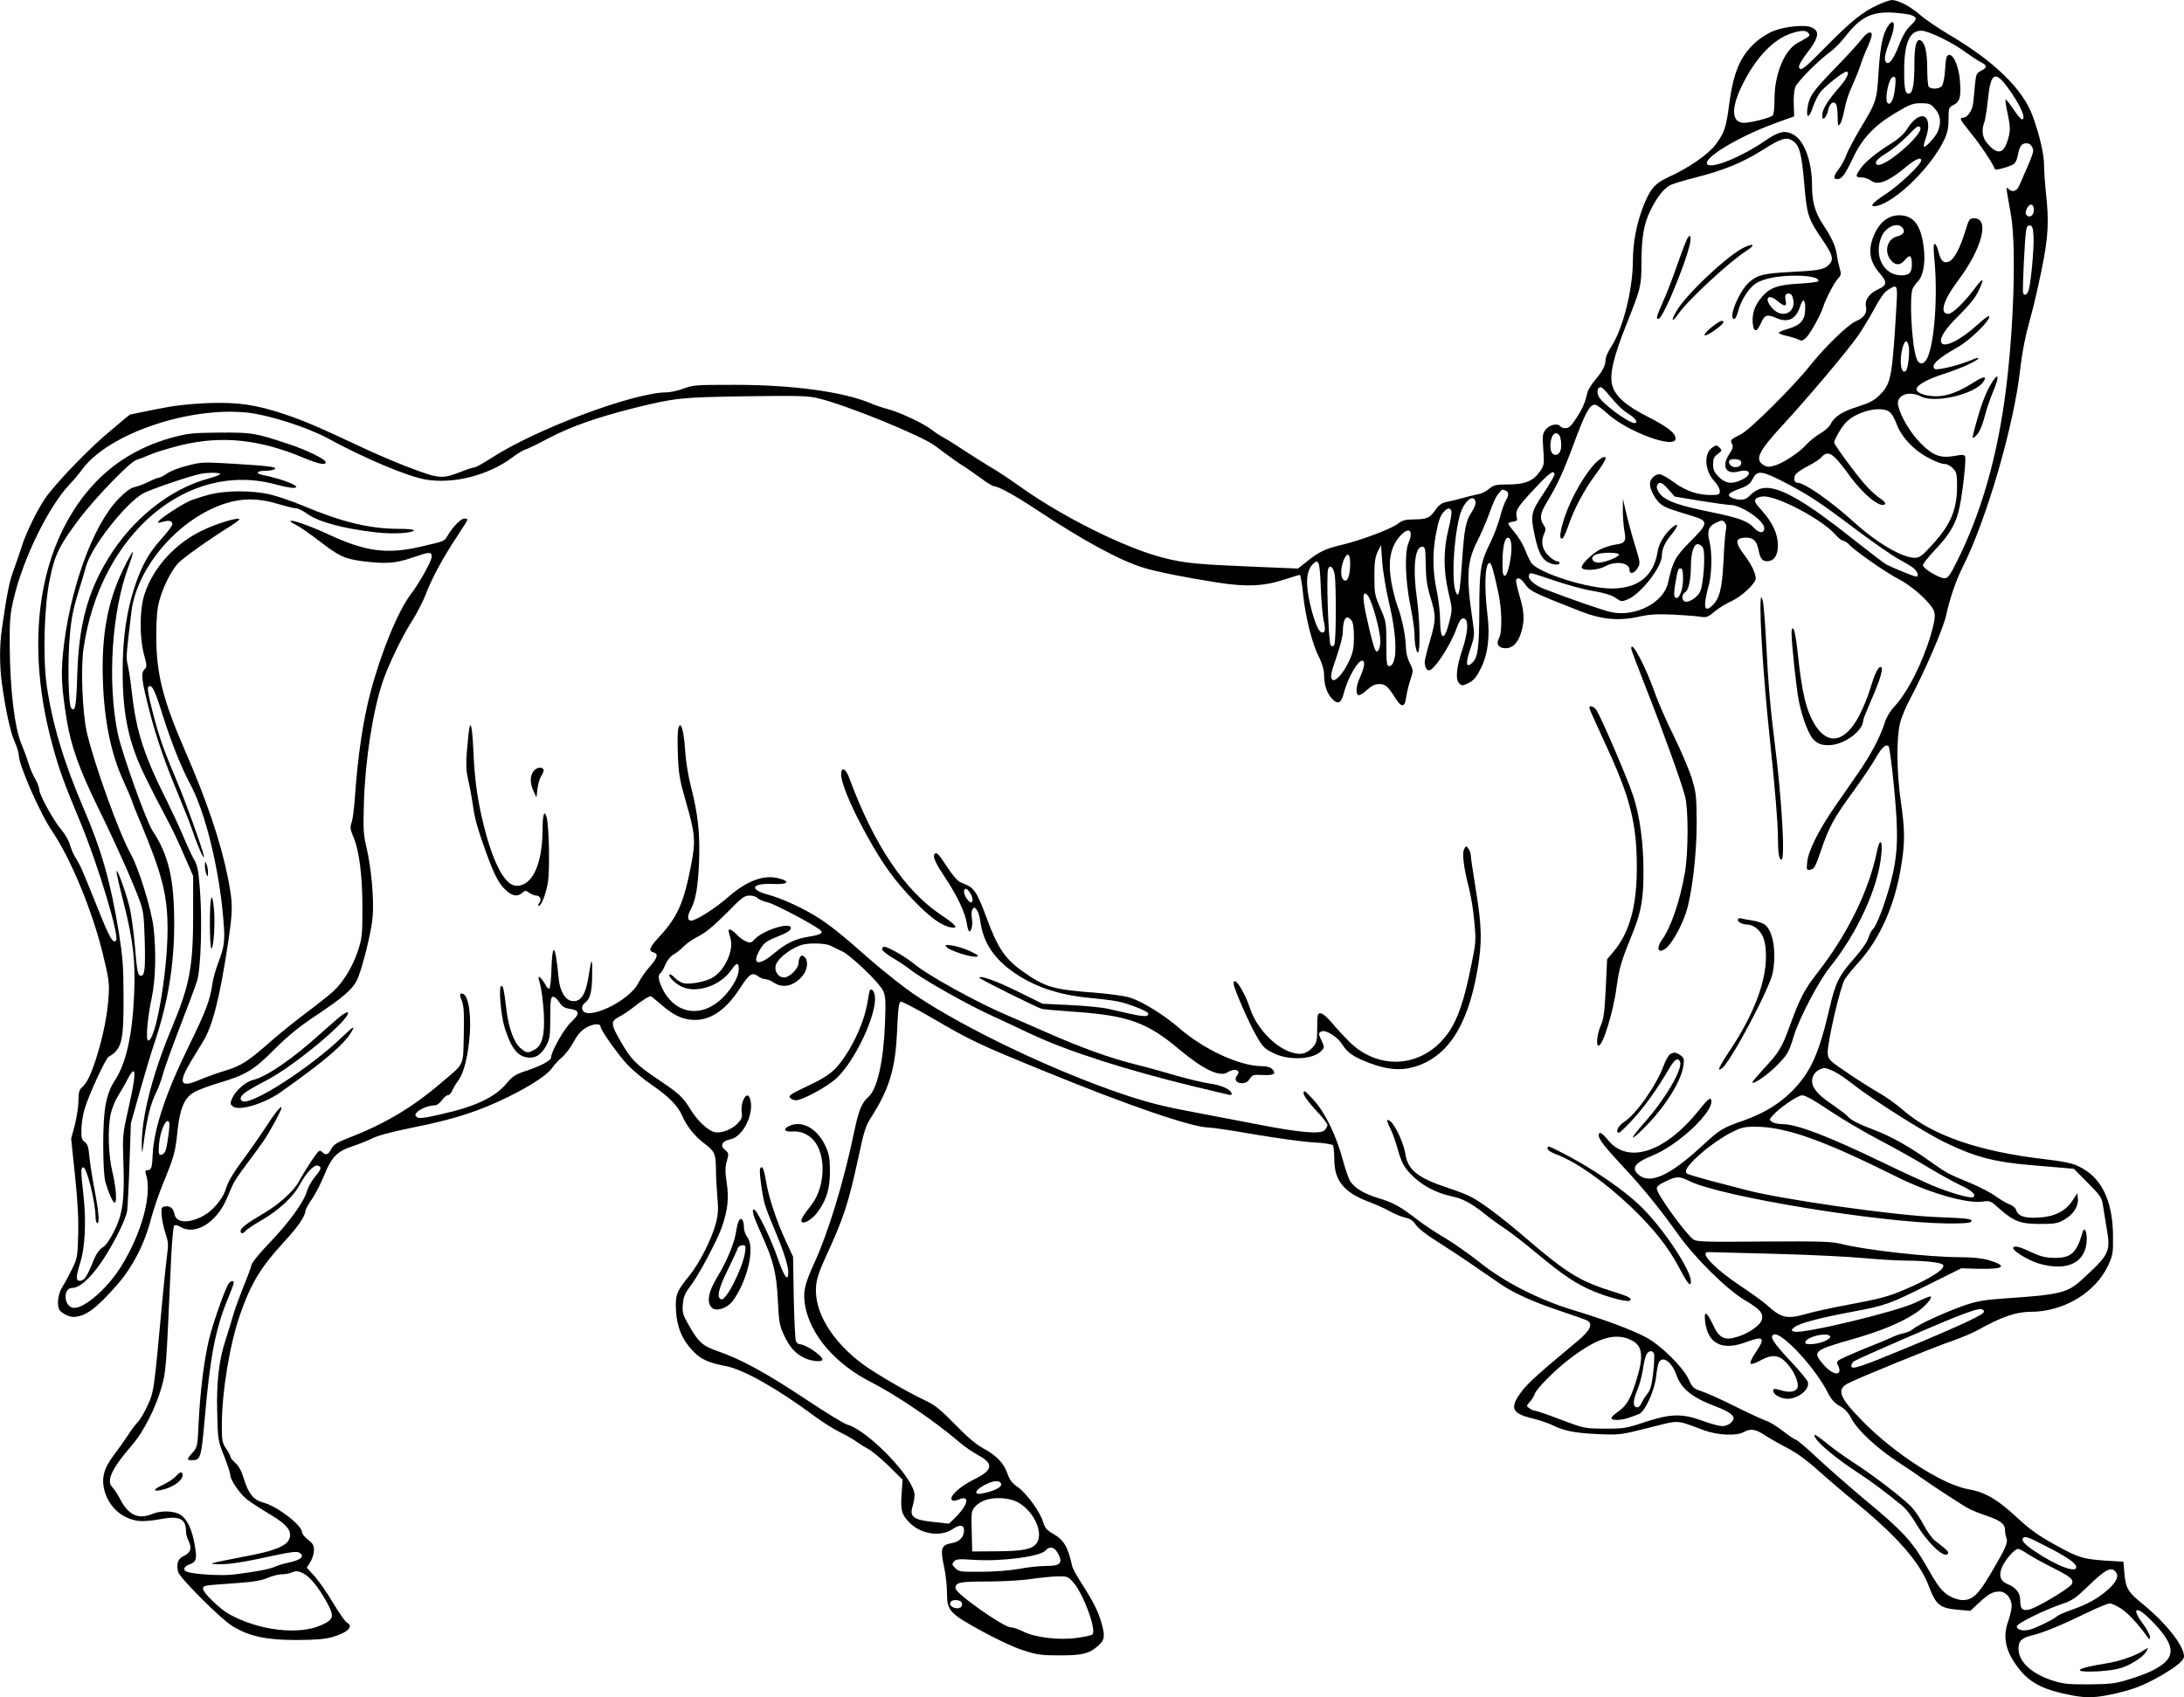 <?xml version="1.0" standalone="no"?>
<!DOCTYPE svg PUBLIC "-//W3C//DTD SVG 20010904//EN"
 "http://www.w3.org/TR/2001/REC-SVG-20010904/DTD/svg10.dtd">
<svg version="1.0" xmlns="http://www.w3.org/2000/svg"
 width="1280pt" height="995pt" viewBox="0 0 1280 995"
 preserveAspectRatio="xMidYMid meet">
<g transform="translate(0,995) scale(0.1,-0.1)"
fill="#000000" stroke="none">
<path d="M11003 9920 c-86 -39 -157 -97 -298 -240 -132 -134 -152 -150 -161
-125 -4 9 13 40 45 82 73 94 79 133 24 154 -38 15 -150 4 -217 -22 -30 -11
-78 -41 -106 -66 -91 -82 -131 -176 -156 -367 -18 -137 -27 -163 -81 -236 -41
-55 -161 -138 -280 -191 -74 -34 -104 -70 -143 -171 -39 -102 -60 -211 -60
-320 -1 -167 -58 -394 -126 -499 -19 -29 -34 -63 -34 -76 0 -35 -15 -65 -59
-118 -23 -27 -44 -61 -47 -75 -14 -60 -27 -92 -64 -149 -31 -48 -45 -61 -64
-61 -14 0 -28 5 -31 10 -13 21 -63 11 -85 -17 -20 -26 -21 -35 -15 -118 6 -84
5 -92 -17 -125 -39 -58 -89 -80 -187 -80 -74 0 -86 -3 -113 -25 -16 -14 -42
-27 -56 -30 -15 -3 -44 -10 -64 -15 -21 -6 -55 -14 -75 -20 -21 -5 -51 -12
-66 -15 -17 -4 -38 -20 -55 -45 -32 -47 -49 -54 -127 -55 -49 0 -66 -5 -95
-27 -40 -30 -215 -96 -330 -123 -90 -21 -130 -40 -200 -96 l-53 -42 -286 12
c-309 13 -383 20 -506 52 -225 58 -592 241 -840 419 -55 39 -131 90 -170 112
-38 23 -108 67 -155 98 -47 31 -101 65 -120 75 -19 10 -51 31 -70 46 -45 36
-190 104 -261 122 -30 8 -72 22 -94 32 -160 68 -457 109 -800 109 -224 0 -244
-1 -299 -22 -33 -12 -77 -22 -98 -22 -192 0 -767 -215 -1028 -385 -47 -30 -91
-55 -99 -55 -8 0 -42 -11 -75 -24 -110 -43 -128 -43 -272 10 -71 25 -196 78
-279 116 -301 141 -372 171 -485 209 -173 58 -275 72 -455 66 -109 -5 -191
-14 -300 -36 -82 -17 -151 -31 -152 -31 -2 0 -56 -44 -120 -99 -115 -96 -275
-260 -363 -371 -46 -58 -128 -221 -153 -305 -8 -27 -29 -86 -45 -131 -27 -73
-39 -128 -71 -351 -14 -93 -14 -217 0 -318 21 -153 49 -285 74 -341 14 -31 25
-67 25 -80 0 -58 124 -342 197 -449 107 -157 234 -465 294 -710 38 -156 41
-178 35 -260 -6 -102 -32 -231 -71 -355 -32 -100 -55 -148 -84 -174 -17 -15
-21 -31 -21 -78 0 -32 -10 -96 -21 -141 l-22 -82 23 -220 c16 -153 21 -259 18
-350 -3 -122 -6 -134 -36 -195 -18 -36 -43 -83 -57 -105 -24 -39 -32 -95 -19
-130 7 -18 55 -45 81 -45 72 0 136 47 261 190 89 102 159 237 197 385 15 55
47 150 72 210 64 156 71 183 83 303 14 134 41 198 99 230 21 12 85 36 141 53
160 47 208 76 328 197 80 80 143 132 247 201 157 105 208 149 236 203 29 58
86 283 93 373 9 101 -8 287 -35 402 -19 79 -21 107 -16 273 8 249 53 537 111
707 34 99 115 267 174 358 28 44 62 112 77 150 34 92 102 217 181 336 35 53
64 99 64 102 0 4 -9 7 -19 7 -20 0 -67 -48 -97 -99 -21 -35 -12 -32 -164 -67
-192 -44 -319 -27 -530 71 -110 51 -219 90 -228 81 -2 -3 13 -14 35 -24 21
-11 80 -52 131 -91 121 -93 150 -106 251 -120 138 -18 198 -14 294 19 105 36
117 37 117 7 0 -26 -69 -150 -122 -220 -75 -99 -175 -341 -238 -581 -43 -165
-73 -367 -90 -611 -5 -66 -13 -133 -20 -149 -9 -25 -7 -38 9 -77 36 -81 55
-228 55 -419 0 -164 -2 -180 -27 -256 -30 -91 -85 -181 -143 -235 -22 -20 -93
-77 -159 -126 -66 -50 -155 -121 -198 -159 -144 -127 -183 -152 -276 -180 -47
-14 -116 -39 -153 -55 -113 -49 -126 -19 -47 112 28 46 60 98 70 115 55 90 97
256 144 566 31 207 31 238 0 396 -43 212 -123 449 -253 747 -128 295 -167 449
-166 670 0 102 5 158 18 204 22 80 66 169 107 216 29 33 180 140 316 225 30
19 51 36 45 38 -21 7 -139 -30 -217 -68 -158 -76 -284 -214 -336 -367 -31 -90
-33 -253 -5 -360 18 -67 18 -72 2 -88 -21 -22 -16 -63 29 -240 42 -163 97
-320 173 -500 32 -77 69 -171 82 -210 29 -87 72 -183 64 -140 -10 48 -108 320
-159 440 -76 179 -105 262 -141 404 -25 98 -32 137 -24 145 19 18 38 -19 81
-159 53 -168 110 -310 163 -410 89 -164 171 -498 195 -795 11 -125 7 -158 -32
-260 -14 -36 -28 -88 -32 -115 -13 -95 -37 -160 -135 -360 -138 -281 -208
-491 -215 -641 -3 -79 -8 -94 -32 -94 -11 0 -13 -6 -8 -22 39 -116 -24 -349
-147 -545 -84 -134 -225 -253 -283 -239 -53 14 -55 116 -2 116 38 0 88 40 149
120 70 92 164 272 173 331 3 24 10 150 14 279 l8 235 52 185 c29 102 69 237
91 301 75 226 111 445 111 686 0 260 -33 401 -127 543 -37 56 -181 459 -204
571 -62 303 -35 717 64 980 18 49 29 86 23 82 -5 -3 -32 -52 -59 -109 -89
-186 -124 -385 -115 -643 8 -240 48 -431 121 -590 24 -53 47 -107 51 -121 4
-14 25 -65 46 -115 132 -316 162 -435 161 -642 -2 -255 -70 -643 -113 -643
-16 0 -6 125 20 250 23 106 27 269 11 412 -13 109 -86 347 -134 432 -68 122
-214 527 -257 712 -26 116 -37 377 -19 495 97 668 610 1103 1130 958 38 -10
82 -19 96 -19 68 0 -48 50 -174 75 -46 9 -40 25 11 25 23 0 48 4 55 9 21 13
-22 19 -233 32 -182 11 -193 11 -274 -10 -47 -11 -101 -32 -121 -46 -20 -14
-42 -25 -48 -25 -7 0 -34 -11 -60 -24 -26 -13 -63 -27 -82 -31 -24 -5 -54 -27
-95 -69 -152 -155 -289 -537 -326 -906 -12 -127 -8 -203 22 -389 25 -155 74
-291 184 -516 97 -197 195 -416 238 -530 28 -74 30 -92 35 -242 5 -172 0 -213
-22 -213 -18 0 -23 24 -36 180 -6 69 -18 159 -26 200 -14 75 -76 250 -81 233
-2 -6 17 -90 42 -187 55 -215 70 -342 61 -536 -10 -236 -46 -399 -110 -499
-55 -84 -71 -172 -71 -381 0 -110 5 -192 13 -220 18 -62 43 -120 54 -120 15 0
8 91 -13 179 -24 98 -29 252 -10 342 7 31 26 78 43 105 17 27 42 70 55 96 13
27 28 48 34 48 15 0 6 -69 -33 -240 -29 -128 -30 -143 -25 -290 8 -220 -3
-305 -53 -405 -26 -53 -50 -87 -69 -98 -18 -10 -36 -36 -50 -69 -39 -98 -55
-123 -78 -126 -30 -4 -30 20 -2 108 27 88 35 238 19 385 -17 155 -17 167 -3
172 20 7 73 -204 73 -293 0 -19 5 -34 11 -34 14 0 7 74 -21 217 -10 54 -22
131 -26 171 -5 57 -11 76 -27 87 -18 13 -21 24 -20 76 1 33 9 85 18 115 24 83
123 298 142 309 77 45 88 89 87 350 0 178 -5 236 -27 376 -48 296 -102 486
-207 730 -115 268 -183 494 -216 719 -24 168 -15 471 19 631 29 139 56 193
170 345 93 124 300 338 337 348 14 4 50 18 80 31 31 14 112 38 180 55 239 58
461 35 720 -74 88 -37 135 -46 128 -23 -6 18 -120 73 -223 106 -189 63 -208
66 -395 65 -154 -1 -186 -4 -270 -26 -226 -60 -403 -178 -538 -357 -269 -357
-331 -890 -170 -1466 37 -134 64 -206 163 -445 102 -248 227 -662 205 -684
-19 -19 -38 16 -113 204 -90 224 -96 236 -123 280 -13 19 -27 54 -34 77 -6 24
-28 62 -49 87 -46 53 -131 207 -131 238 0 11 -11 40 -24 62 -13 23 -31 64 -39
91 -8 28 -26 77 -40 110 -42 100 -68 318 -70 580 -1 144 2 185 22 270 54 236
204 544 331 678 22 23 55 62 73 87 153 207 624 368 969 331 126 -14 350 -86
468 -150 217 -118 465 -223 574 -242 162 -28 368 24 508 129 29 22 64 43 78
47 14 4 75 34 135 66 132 69 282 122 505 178 239 59 270 62 655 68 297 4 360
3 417 -11 163 -38 610 -220 689 -280 78 -59 144 -106 173 -123 15 -10 58 -39
93 -65 36 -27 71 -48 77 -48 26 0 127 -56 245 -134 282 -187 496 -303 636
-345 88 -26 236 -55 430 -86 174 -27 275 -22 403 21 40 13 76 24 80 24 4 0 13
-51 19 -112 14 -136 53 -292 94 -371 18 -37 29 -73 29 -100 0 -60 16 -110 45
-141 36 -39 55 -30 71 31 24 94 89 203 112 189 14 -8 7 -42 -19 -101 -21 -45
-24 -90 -9 -100 6 -4 29 9 50 29 30 27 49 36 74 36 36 0 50 -13 99 -90 32 -49
51 -45 58 10 3 25 14 71 24 102 19 58 19 58 -3 102 -13 25 -22 62 -22 89 0 60
-24 179 -50 245 -11 29 -27 93 -36 142 -19 114 -7 191 40 254 57 73 96 56 61
-27 -24 -57 -19 -215 10 -363 14 -69 25 -144 25 -167 0 -60 11 -117 21 -111
14 8 10 198 -6 309 -26 181 -14 310 30 310 18 0 19 -8 21 -105 1 -82 7 -124
28 -193 33 -110 33 -129 -4 -256 -17 -57 -30 -112 -30 -121 0 -29 11 -50 25
-50 30 0 125 145 161 245 16 44 27 60 40 60 33 0 30 -77 -6 -185 -35 -104 -41
-174 -17 -197 14 -14 19 -14 54 3 30 15 45 33 71 84 43 85 56 192 39 322 -19
158 -14 298 13 298 10 0 22 -38 50 -168 23 -102 25 -236 6 -272 -20 -35 -4
-60 38 -60 42 0 73 32 92 95 20 68 18 120 -11 214 -13 46 -22 87 -19 92 10 18
29 8 55 -29 27 -38 52 -50 334 -160 115 -44 217 -53 331 -27 63 14 104 16 204
12 69 -4 141 -9 160 -13 31 -5 42 -1 80 32 25 20 69 48 98 60 59 27 142 104
142 133 0 31 -26 84 -70 142 -51 68 -50 93 3 97 48 4 72 -16 82 -66 10 -54 23
-72 50 -72 42 0 65 33 65 93 0 67 -32 135 -95 205 -39 43 -45 55 -35 67 7 8
28 15 47 15 87 0 343 -136 420 -224 17 -20 38 -36 46 -36 7 0 22 -10 33 -21
33 -37 216 -165 292 -204 69 -36 154 -108 195 -165 23 -32 22 -62 -7 -162 -49
-166 -137 -339 -216 -423 -23 -24 -45 -62 -55 -95 -27 -84 -81 -185 -157 -295
-38 -55 -100 -145 -138 -199 -90 -131 -152 -254 -158 -318 -5 -48 -4 -50 19
-46 21 3 29 17 60 108 48 142 75 192 188 347 53 73 112 160 131 194 37 66 63
90 79 74 5 -6 19 -111 31 -235 28 -286 24 -399 -19 -563 -34 -128 -84 -259
-107 -277 -7 -7 -18 -29 -24 -49 -6 -21 -38 -68 -80 -116 -91 -102 -112 -144
-145 -285 -64 -278 -112 -384 -221 -495 -73 -75 -169 -133 -286 -174 -123 -43
-137 -51 -241 -147 -189 -175 -306 -229 -373 -171 -46 40 -23 71 83 114 143
58 343 242 343 315 0 31 -17 20 -70 -47 -198 -249 -418 -323 -535 -179 -38 46
-55 55 -55 27 0 -22 38 -70 148 -188 107 -114 215 -247 317 -391 99 -139 288
-326 393 -387 87 -52 107 -74 98 -113 -8 -32 -76 -80 -142 -100 -77 -25 -108
-10 -146 73 -37 78 -53 82 -44 11 17 -126 100 -167 236 -117 107 40 119 29 61
-57 -23 -33 -36 -63 -31 -68 5 -5 29 3 56 18 69 38 109 35 154 -13 46 -48 78
-125 63 -150 -13 -21 -48 -26 -96 -11 -43 13 -50 10 -42 -12 8 -19 48 -38 81
-38 65 0 133 57 119 100 -4 11 -51 68 -105 125 -98 105 -121 141 -94 152 46
17 245 -197 318 -344 19 -37 38 -58 68 -75 28 -15 50 -38 65 -68 41 -77 154
-182 297 -274 35 -23 81 -53 102 -69 76 -54 262 -176 295 -192 18 -10 64 -28
103 -41 81 -28 106 -47 107 -83 0 -14 4 -35 8 -46 11 -27 -3 -59 -89 -205 -77
-130 -108 -160 -169 -160 -19 0 -53 11 -76 24 -44 26 -67 56 -135 176 -84 146
-141 208 -376 402 -82 69 -201 173 -264 232 -62 58 -118 106 -124 106 -6 0
-40 22 -75 50 -35 27 -80 55 -100 61 -20 7 -101 44 -181 84 -80 40 -168 80
-197 89 -48 16 -54 22 -76 70 -34 73 -165 202 -253 248 -86 45 -248 105 -424
158 -201 61 -404 164 -548 280 -63 50 -156 115 -207 145 -51 30 -121 76 -155
103 -106 81 -142 101 -230 128 -88 27 -139 58 -167 100 -9 14 -29 72 -44 128
-39 144 -105 278 -173 351 -47 51 -55 57 -56 37 0 -14 25 -49 70 -98 39 -41
70 -81 70 -89 0 -7 -8 -21 -17 -31 -24 -24 -147 -13 -378 32 -99 19 -252 48
-340 65 -221 41 -303 61 -462 114 -401 135 -920 381 -1218 581 -60 40 -177
132 -260 204 -182 161 -251 215 -332 264 -87 52 -198 101 -267 120 -119 31
-103 70 26 64 84 -4 104 14 36 32 -90 25 -190 -12 -303 -111 -68 -59 -161
-120 -204 -134 -31 -10 -38 20 -13 63 29 54 43 131 49 282 6 159 -6 277 -46
433 -18 69 -32 155 -36 224 -8 119 -27 175 -40 120 -4 -16 -5 -86 -2 -155 4
-110 11 -146 47 -272 54 -187 58 -228 31 -369 -43 -222 -79 -305 -185 -420
-60 -65 -68 -86 -36 -94 31 -8 24 -32 -23 -85 -24 -27 -53 -69 -65 -93 -54
-111 -319 -233 -330 -152 -2 13 5 27 18 36 26 18 38 60 40 134 3 125 -2 140
-16 46 -19 -131 -46 -178 -101 -171 -39 4 -70 55 -78 126 -13 130 -21 173 -30
172 -6 0 -11 -45 -13 -107 -1 -59 -7 -112 -12 -117 -5 -5 -15 4 -23 21 -9 16
-22 35 -31 42 -13 11 -13 6 0 -41 8 -29 17 -103 21 -165 7 -133 -9 -193 -57
-218 -38 -20 -43 -19 -79 10 -38 33 -69 115 -82 219 -16 129 -19 146 -31 146
-17 0 -3 -173 20 -245 40 -127 81 -175 149 -175 39 0 69 23 96 73 19 37 22 57
22 162 0 98 3 120 15 122 8 2 25 -12 37 -31 17 -26 30 -35 63 -40 59 -9 60
-29 6 -79 -41 -39 -116 -172 -116 -206 0 -17 -58 -49 -142 -77 -67 -22 -83
-32 -118 -74 -70 -84 -186 -138 -394 -184 -91 -21 -121 -24 -132 -15 -12 9
-12 15 -2 27 17 20 71 42 102 42 16 0 32 11 46 30 12 17 28 30 36 30 8 0 19
12 24 26 6 14 21 40 34 57 31 42 53 119 66 237 15 131 -2 261 -35 273 -22 9
-24 -3 -8 -40 11 -29 14 -71 11 -199 -4 -187 7 -164 -129 -279 -175 -150 -336
-245 -557 -330 -54 -21 -77 -36 -88 -56 -19 -38 -32 -44 -54 -24 -18 17 -21
14 -67 -54 -26 -40 -58 -91 -70 -115 -28 -55 -116 -135 -206 -188 -96 -56
-137 -87 -137 -104 0 -18 14 -18 30 1 6 8 47 35 90 60 102 58 189 139 228 212
37 69 84 118 106 110 23 -9 20 -20 -19 -67 -19 -23 -39 -59 -45 -80 -17 -63
-104 -184 -214 -299 -63 -65 -108 -120 -112 -137 -4 -16 -26 -76 -50 -134 -23
-58 -50 -132 -59 -165 -9 -33 -28 -93 -41 -134 -41 -121 -56 -254 -51 -436 4
-156 5 -162 41 -252 20 -51 36 -101 36 -111 0 -27 52 -104 93 -138 20 -17 74
-52 119 -79 104 -61 138 -94 138 -133 0 -59 -69 -91 -289 -131 -90 -17 -166
-33 -169 -36 -3 -3 19 -5 49 -5 59 0 153 15 328 54 81 17 120 22 133 15 38
-20 14 -44 -63 -60 -30 -6 -65 -17 -79 -24 -26 -13 -110 -29 -239 -45 -71 -9
-235 1 -275 16 -26 10 -19 31 14 43 41 14 46 32 31 115 -15 90 -45 153 -85
177 -38 23 -112 25 -163 4 -82 -34 -141 -7 -189 87 -14 27 -34 58 -45 69 -38
38 -5 109 116 249 67 78 135 212 171 335 27 95 28 109 54 695 5 134 15 249 20
254 7 7 20 4 39 -7 85 -50 208 25 268 162 13 31 30 70 38 87 7 17 42 69 77
115 35 46 82 111 105 144 38 57 103 177 103 191 0 17 -39 -30 -94 -116 -34
-52 -96 -141 -138 -197 -51 -69 -81 -120 -92 -156 -20 -69 -84 -142 -151 -173
-79 -37 -142 -30 -152 17 -7 36 -25 51 -55 47 -21 -3 -23 -8 -21 -51 2 -26 12
-73 22 -105 17 -49 19 -69 11 -123 -5 -35 -16 -140 -25 -234 -55 -595 -51
-569 -96 -667 -18 -37 -41 -75 -52 -85 -10 -10 -35 -42 -54 -72 -19 -29 -56
-82 -82 -116 -64 -83 -79 -142 -57 -219 28 -94 103 -159 198 -172 24 -3 80 1
125 10 114 22 153 4 153 -71 0 -15 7 -41 16 -58 20 -40 11 -68 -28 -86 -35
-15 -46 -46 -34 -94 9 -35 253 -279 319 -318 99 -60 198 -81 372 -81 107 0
167 5 208 16 95 27 133 63 89 87 -9 5 -45 56 -79 113 -34 58 -83 128 -108 156
l-47 52 21 34 c12 18 21 49 21 68 0 29 -7 41 -35 62 -19 15 -35 35 -35 44 0
41 -148 154 -228 174 -55 14 -86 52 -112 137 -14 46 -29 76 -50 94 -16 15 -30
32 -30 38 0 5 -11 27 -25 47 -22 33 -25 47 -25 132 0 200 46 478 107 654 64
183 120 276 257 425 81 87 126 153 126 183 0 7 17 39 39 70 21 31 53 93 71
138 43 107 76 141 165 170 39 13 91 34 118 47 30 16 117 39 240 64 241 48 382
94 556 179 143 71 232 131 261 175 10 15 34 40 53 56 20 17 51 57 68 90 24 44
44 67 75 85 41 24 84 26 84 5 0 -19 100 -160 155 -220 33 -35 98 -89 145 -121
95 -64 154 -124 177 -178 26 -62 72 -120 128 -163 64 -48 70 -61 71 -154 0
-38 4 -110 8 -160 7 -71 5 -103 -8 -155 -24 -92 -96 -234 -155 -307 -77 -95
-84 -114 -79 -207 5 -98 38 -173 102 -239 45 -46 91 -67 189 -85 102 -19 303
-132 517 -291 46 -35 116 -79 155 -98 38 -19 84 -45 100 -58 17 -12 46 -30 65
-40 19 -10 72 -54 118 -98 l82 -81 -6 -86 c-7 -95 1 -123 53 -172 66 -63 179
-78 246 -32 43 29 67 26 67 -8 0 -37 -26 -65 -67 -73 -69 -13 -74 -28 -48
-150 8 -39 15 -102 15 -141 0 -105 14 -121 195 -221 87 -48 190 -97 245 -115
84 -28 108 -32 215 -32 134 -1 178 9 231 56 39 35 42 57 18 139 -20 68 -51
128 -114 225 -28 43 -53 89 -56 103 -26 115 -48 153 -114 191 -36 21 -47 34
-57 69 -17 58 -96 167 -149 204 -33 23 -47 42 -60 79 -20 60 -64 106 -142 148
-41 22 -93 66 -163 138 -84 86 -117 114 -172 140 -109 51 -296 160 -369 214
-183 135 -289 311 -275 460 3 40 20 90 52 160 112 243 136 317 199 607 29 138
41 174 71 220 108 168 144 289 153 516 6 131 10 160 22 163 8 1 89 -41 180
-94 231 -135 278 -157 648 -308 507 -208 881 -336 979 -336 18 0 140 -18 271
-41 130 -22 284 -43 342 -46 59 -3 108 -11 112 -17 4 -6 8 -43 8 -81 0 -126
56 -195 202 -250 40 -15 96 -40 124 -56 28 -16 68 -32 90 -37 28 -6 45 -17 62
-42 13 -20 63 -59 122 -96 54 -34 150 -97 212 -140 62 -43 136 -93 163 -112
75 -52 200 -108 352 -158 75 -25 145 -50 155 -55 36 -19 18 -58 -52 -117 -226
-188 -292 -247 -328 -294 -77 -100 -65 -133 59 -163 41 -10 92 -27 114 -38 69
-35 136 -48 270 -54 128 -5 132 -5 298 37 188 47 154 48 322 -14 81 -30 193
-35 235 -11 39 22 69 18 124 -19 28 -18 87 -52 132 -75 52 -27 113 -71 170
-122 49 -45 159 -139 245 -209 227 -187 361 -340 411 -472 44 -118 66 -136
178 -145 l68 -6 48 45 c59 55 83 68 123 68 37 0 71 -40 71 -85 0 -17 -9 -58
-21 -91 -34 -97 -13 -181 68 -282 67 -82 145 -120 309 -151 85 -16 137 -14
242 9 113 25 175 49 277 107 91 53 135 89 135 113 0 62 -104 194 -241 306 -87
71 -100 92 -108 178 l-6 71 -50 3 c-183 10 -203 15 -345 93 -108 60 -152 92
-230 164 -110 103 -188 149 -280 164 -151 25 -435 207 -627 403 -134 137 -151
183 -81 219 66 34 493 208 603 246 55 19 125 48 155 65 139 78 226 108 312
108 191 0 377 111 452 269 29 62 31 73 30 176 -1 183 -55 314 -157 382 -60 40
-97 50 -247 68 -385 45 -660 141 -827 288 -39 34 -102 79 -140 100 -37 21
-120 73 -183 116 -111 75 -115 80 -118 117 -4 56 73 389 100 433 13 20 46 62
76 94 132 144 221 347 257 587 20 127 19 199 -5 365 -24 169 -26 364 -5 453 8
35 37 105 65 155 79 149 191 407 206 480 21 98 57 203 97 283 140 278 300 828
337 1159 13 111 31 200 65 321 13 45 40 162 60 260 40 194 45 288 25 460 -5
49 -10 119 -10 155 0 64 -27 180 -67 289 -57 157 -225 321 -487 475 -65 39
-144 92 -174 119 -58 50 -128 86 -165 86 -12 -1 -50 -14 -84 -30z m200 -59
c35 -14 34 -23 -8 -63 -23 -22 -46 -61 -67 -117 -34 -86 -61 -118 -77 -92 -10
16 -1 57 28 129 33 84 24 136 -15 77 -30 -46 -45 -120 -54 -267 -10 -167 -13
-176 -104 -326 -35 -59 -73 -130 -84 -158 -10 -29 -31 -67 -46 -86 -31 -41
-33 -58 -8 -58 26 0 43 22 91 122 55 117 126 192 250 266 84 50 102 57 149 57
48 0 57 -3 83 -33 33 -37 38 -82 15 -135 -14 -32 -72 -94 -80 -86 -3 3 1 23 9
44 51 143 -30 185 -109 57 -18 -28 -49 -56 -87 -80 -87 -53 -161 -113 -186
-152 -30 -43 -29 -50 8 -50 17 0 42 -9 55 -19 39 -30 101 -6 203 79 58 48 91
62 91 39 0 -22 -127 -143 -200 -191 -89 -58 -110 -84 -61 -75 111 23 321 229
396 388 19 41 25 70 25 121 0 65 1 68 30 83 37 19 44 47 37 140 -6 84 -38 158
-65 153 -14 -3 -18 -18 -22 -84 -3 -47 -11 -88 -19 -98 -16 -19 -66 -21 -78
-3 -4 6 -8 55 -8 107 0 97 -14 154 -41 164 -23 9 -34 -36 -34 -137 0 -114 -9
-167 -27 -174 -26 -10 -33 19 -33 131 0 163 31 236 100 236 41 0 180 -67 257
-124 33 -24 75 -52 92 -60 39 -20 39 -31 2 -51 -27 -13 -30 -20 -36 -82 -3
-38 -8 -86 -11 -109 -5 -43 -34 -84 -59 -84 -24 0 -18 -11 48 -93 53 -64 129
-179 139 -209 4 -9 95 17 114 33 7 6 16 27 20 48 10 54 22 71 50 71 16 0 28
-8 35 -24 11 -24 11 -25 -76 -223 -15 -35 -41 -43 -64 -20 -15 14 -16 19 14
-148 34 -189 17 -704 -36 -1085 -51 -366 -143 -678 -280 -952 -40 -80 -53 -98
-72 -98 -32 0 -127 57 -127 77 0 8 34 51 75 94 84 89 121 153 140 248 19 92
39 277 32 294 -4 12 -15 13 -62 4 -84 -14 -126 2 -200 76 -58 59 -115 154
-130 218 -15 61 61 92 133 55 82 -42 315 12 366 86 24 34 2 34 -52 -1 -93 -59
-162 -85 -229 -84 -65 1 -118 23 -110 46 7 23 70 57 165 87 98 32 186 72 197
89 3 6 -14 2 -37 -8 -73 -32 -208 -65 -220 -53 -22 22 18 60 133 125 78 44
202 167 186 184 -4 3 -34 -20 -69 -52 -102 -92 -197 -138 -211 -102 -10 27 25
81 108 162 56 56 94 103 110 138 38 80 30 86 -21 17 -60 -81 -131 -150 -155
-150 -54 0 -30 80 58 197 140 187 185 363 94 363 -29 0 -31 -4 -52 -72 -29
-98 -65 -166 -94 -180 -33 -15 -50 0 -64 57 -6 25 -16 45 -22 45 -8 0 -8 -27
-2 -87 21 -220 0 -502 -43 -585 -20 -39 -50 -37 -63 5 -28 84 -42 368 -20 408
6 11 19 29 29 39 29 29 43 96 37 175 -12 138 -51 203 -128 212 -78 9 -140 -40
-174 -136 -27 -78 -14 -141 45 -207 41 -47 39 -67 -11 -89 -54 -25 -81 -63
-73 -104 8 -37 -13 -65 -61 -85 -45 -20 -178 -148 -268 -261 -100 -125 -350
-373 -402 -400 -63 -31 -66 -35 -54 -57 8 -16 5 -28 -16 -60 -47 -71 -21 -122
54 -102 71 19 84 -18 18 -49 -56 -27 -94 -22 -133 17 -27 27 -34 42 -34 74 0
32 5 44 28 61 25 19 26 21 10 37 -16 16 -19 16 -42 1 -51 -34 -46 -135 10
-196 40 -45 45 -80 12 -82 -95 -6 -171 17 -252 77 -33 24 -69 44 -80 44 -28 0
-56 -29 -56 -57 0 -35 35 -98 67 -121 27 -19 47 -26 188 -69 89 -27 87 -43
-19 -148 -87 -87 -103 -117 -130 -242 -25 -113 -185 -199 -326 -173 -45 8
-252 80 -404 139 -47 19 -86 51 -86 72 0 10 6 19 12 19 7 0 71 -20 143 -45 71
-24 173 -52 225 -60 64 -11 106 -24 129 -40 32 -23 36 -23 70 -9 78 32 201
190 201 257 0 38 17 77 56 123 41 51 45 74 7 44 -42 -33 -81 -95 -88 -143 -22
-143 -114 -217 -269 -217 -139 0 -414 86 -468 146 -9 11 -26 45 -38 77 -12 32
-39 78 -61 103 -21 25 -39 49 -39 54 0 5 12 10 28 12 18 2 26 8 23 18 -12 45
-3 62 97 169 95 102 122 121 122 88 0 -7 -29 -57 -65 -111 -73 -110 -76 -124
-50 -247 20 -93 41 -136 76 -154 32 -17 69 -20 69 -5 0 6 -7 10 -16 10 -9 0
-31 15 -50 34 -37 37 -45 82 -23 130 10 20 9 30 -5 50 -24 38 -20 66 20 132
62 103 95 174 160 349 64 172 88 217 118 223 9 2 42 -20 75 -51 116 -107 401
-213 401 -148 0 32 -44 67 -161 127 -131 67 -192 120 -210 186 -17 63 7 166
85 361 82 206 86 220 86 352 1 156 14 233 54 314 40 79 77 126 116 146 15 8
82 28 149 45 162 41 275 87 390 160 109 69 141 79 177 55 40 -26 53 -73 68
-248 15 -184 23 -210 104 -328 65 -95 71 -120 40 -152 -28 -28 -59 -33 -233
-42 -150 -8 -187 -18 -234 -60 -61 -55 -126 -217 -86 -215 6 0 15 21 22 46 15
61 61 133 101 161 46 30 130 47 237 47 85 0 142 -14 131 -33 -3 -4 -55 -11
-116 -14 -123 -7 -169 -24 -215 -79 -40 -47 -56 -93 -53 -146 4 -61 23 -64 48
-8 22 51 35 56 95 30 66 -27 111 -4 135 69 16 51 30 46 30 -12 0 -65 -25 -96
-95 -117 -30 -8 -57 -19 -60 -24 -3 -4 18 -13 46 -19 28 -6 60 -16 71 -22 16
-9 24 -7 43 11 24 23 87 136 100 180 13 43 65 144 87 167 19 20 20 27 10 60
-6 21 -14 58 -17 81 -6 48 -30 99 -82 178 -45 68 -63 131 -63 223 0 149 -47
273 -115 305 -48 23 -81 15 -163 -41 -135 -93 -308 -163 -335 -137 -33 33 175
160 393 240 l115 42 -2 68 c-2 38 2 83 8 101 10 32 136 159 212 214 21 15 60
56 87 91 85 108 151 141 275 134 44 -3 93 -9 108 -15z m-604 -105 c13 -15 11
-17 -64 -58 -77 -42 -135 -183 -135 -328 0 -58 -4 -91 -12 -98 -17 -14 -128
-42 -167 -42 -71 0 -77 81 -16 209 81 170 187 282 298 317 56 17 82 17 96 0z
m508 -316 c-7 -68 -22 -103 -40 -97 -27 9 2 157 30 157 13 0 15 -10 10 -60z
m659 -2 c73 -99 113 -188 84 -188 -5 0 -28 27 -51 61 -22 33 -43 59 -45 56 -2
-2 2 -36 11 -76 19 -91 19 -111 -1 -171 -24 -74 -61 -77 -118 -9 -28 32 -34
78 -16 123 5 14 14 71 20 126 16 163 41 180 116 78z m-513 -234 c31 -32 -213
-244 -252 -219 -19 11 1 35 58 69 31 19 83 62 116 95 60 62 67 66 78 55z m667
-484 c0 -33 -24 -50 -42 -32 -8 8 -8 18 0 37 16 36 42 33 42 -5z m-770 -105
c18 -22 6 -42 -29 -50 -59 -13 -81 -87 -40 -139 26 -34 58 -33 85 2 27 33 39
24 39 -28 0 -50 -16 -65 -66 -64 -101 3 -157 115 -113 224 24 59 94 91 124 55z
m768 -50 c4 -62 -14 -263 -27 -311 -8 -31 -26 -42 -34 -21 -5 14 10 337 19
375 3 15 11 22 22 20 13 -2 18 -16 20 -63z m-803 -402 c-25 -430 -32 -463 -99
-529 -32 -32 -59 -46 -128 -68 -91 -28 -139 -59 -160 -104 -7 -14 -34 -38 -61
-54 -26 -15 -61 -43 -78 -62 -40 -47 -141 -113 -191 -126 -32 -9 -44 -8 -64 5
-51 33 -28 80 125 245 139 151 365 419 430 511 25 36 68 107 95 157 32 60 59
99 80 112 56 36 58 32 51 -87z m-611 51 c34 -88 -51 -141 -115 -73 -53 57 -29
93 29 44 39 -33 56 -33 48 0 -4 14 -4 30 -1 35 9 15 32 12 39 -6z m682 -290
c8 -31 -3 -135 -15 -147 -29 -29 -42 59 -20 136 12 43 26 48 35 11z m-1773
-270 c68 -81 93 -106 133 -131 41 -26 58 -53 34 -53 -35 0 -187 112 -210 155
-13 25 -8 55 10 55 7 0 21 -12 33 -26z m1664 -121 c11 -10 28 -39 37 -65 20
-56 62 -111 119 -157 50 -40 133 -81 165 -81 13 0 34 -11 47 -25 22 -21 25
-33 25 -103 0 -139 -37 -227 -144 -344 -60 -66 -76 -78 -103 -78 -74 0 -223
87 -358 210 -135 122 -289 230 -330 230 -22 0 -26 32 -8 53 10 10 43 32 73 47
30 15 64 37 74 49 41 45 68 27 165 -106 82 -113 183 -195 209 -168 4 4 -3 14
-16 24 -63 44 -100 83 -187 198 -52 69 -95 131 -95 138 0 20 47 99 74 124 68
64 208 94 253 54z m-1933 -145 c17 -65 -2 -116 -38 -102 -33 13 -21 124 13
124 11 0 21 -9 25 -22z m1061 -153 c0 -25 -46 -33 -64 -11 -19 22 -4 38 32 34
24 -2 32 -8 32 -23z m-8915 -64 c0 -4 -30 -16 -67 -26 -227 -61 -449 -238
-590 -471 -120 -197 -171 -388 -180 -676 -6 -192 -12 -223 -35 -200 -18 18
-23 279 -8 436 7 84 21 153 45 231 19 60 41 136 50 167 30 111 227 363 331
424 39 23 285 107 344 117 46 8 110 7 110 -2z m9166 -47 c144 -75 204 -114
424 -280 102 -76 214 -154 250 -173 36 -19 75 -43 88 -54 23 -22 30 -47 11
-47 -10 0 -128 48 -174 71 -11 6 -94 69 -185 141 -276 220 -425 308 -518 308
-37 0 -67 -15 -104 -52 -20 -20 -54 -23 -93 -8 -39 15 -27 31 41 55 48 18 62
29 77 59 26 50 51 48 183 -20z m-676 -45 l35 -40 150 -25 c82 -13 161 -24 175
-24 65 0 200 -92 200 -136 0 -33 -30 -31 -61 2 -36 40 -89 59 -256 93 -177 36
-250 61 -287 98 -25 25 -33 53 -19 66 13 14 28 6 63 -34z m-956 -5 c20 -8 20
-28 2 -57 -8 -12 -24 -57 -35 -100 -12 -43 -37 -109 -56 -147 -57 -114 -65
-159 -65 -390 -1 -227 -8 -282 -39 -313 -38 -38 -44 -9 -14 78 26 77 26 82 14
165 -39 259 -34 349 28 469 21 42 50 109 65 149 30 84 42 110 64 135 17 20 15
19 36 11z m-176 -67 c2 -10 -7 -35 -21 -56 -37 -56 -45 -97 -58 -291 -13 -188
-20 -224 -38 -177 -28 73 -5 381 35 476 28 66 74 93 82 48z m-142 -52 c4 -8
-4 -57 -17 -108 -30 -121 -30 -239 0 -369 23 -95 23 -100 7 -166 -31 -125 -55
-121 -56 8 0 41 -9 117 -20 169 -23 109 -25 215 -6 321 16 87 28 121 51 143
20 21 34 21 41 2z m1604 -70 c8 -9 10 -25 5 -42 -4 -16 -10 -98 -14 -183 -8
-164 -24 -223 -69 -263 -45 -41 -51 1 -17 123 18 64 20 192 4 255 -15 60 -6
89 33 108 41 20 43 20 58 2z m-1252 -131 c4 -62 -21 -179 -38 -179 -12 0 -15
17 -14 91 2 91 15 139 37 131 7 -2 13 -21 15 -43z m1123 -16 c15 -28 4 -208
-16 -254 -14 -34 -67 -69 -91 -60 -19 7 -18 43 2 54 20 11 33 70 34 147 0 83
16 135 40 135 11 0 25 -10 31 -22z m-1841 -318 c51 -212 51 -375 0 -375 -12 0
-15 22 -15 130 0 126 -1 132 -35 210 -33 75 -35 87 -35 185 0 83 4 113 19 145
l20 40 7 -100 c4 -55 22 -161 39 -235z m-227 217 c-2 -69 -18 -104 -39 -86
-18 15 -18 70 1 115 22 53 40 39 38 -29z m-172 -133 c3 -82 11 -171 18 -198 7
-31 8 -53 2 -59 -23 -23 -51 30 -82 158 -29 124 -24 198 16 239 34 33 40 14
46 -140z m81 80 c10 -59 9 -397 -2 -414 -7 -11 -12 -12 -21 -3 -13 13 -27 418
-15 448 10 27 30 11 38 -31z m2042 -32 c-1 -66 -27 -123 -46 -104 -8 8 -8 32
1 83 13 80 18 92 34 86 8 -2 12 -27 11 -65z m-1847 -94 c26 -35 73 -206 73
-268 0 -19 -5 -42 -10 -50 -9 -13 -11 -13 -20 0 -12 19 -59 216 -67 280 -6 50
4 64 24 38z m-96 -145 c9 -11 14 -43 14 -97 0 -68 -5 -91 -29 -143 -30 -65
-77 -119 -95 -109 -17 11 -13 35 24 141 19 55 35 118 35 140 1 79 20 106 51
68z m-3482 -1627 c7 -8 34 -20 61 -26 42 -10 266 -128 308 -163 20 -16 1 -27
-67 -38 -81 -13 -134 -38 -206 -99 -91 -77 -133 -64 -80 25 19 33 36 47 77 64
83 33 103 46 103 61 0 38 -162 -13 -211 -65 -20 -22 -27 -24 -51 -14 -15 6
-40 23 -55 40 -25 27 -48 38 -48 23 0 -4 5 -23 11 -44 22 -73 -37 -197 -112
-235 -40 -21 -128 -37 -162 -29 -15 3 -39 18 -52 32 -13 14 -27 23 -31 19 -10
-10 33 -53 71 -71 88 -42 229 6 292 99 29 43 43 44 43 5 0 -41 -32 -102 -83
-157 -122 -133 -285 -116 -363 38 -26 52 -30 84 -13 95 6 3 19 26 29 50 11 25
30 49 47 58 15 8 42 29 58 46 17 18 57 46 90 62 42 22 90 62 162 134 90 92
105 104 136 104 19 0 40 -6 46 -14z m429 -280 c15 -8 45 -23 66 -32 51 -23
219 -184 241 -231 15 -32 17 -57 12 -187 -8 -223 -45 -390 -97 -436 -41 -37
-56 -74 -85 -210 -61 -292 -150 -584 -235 -770 -56 -123 -65 -166 -51 -246 32
-173 179 -342 391 -449 140 -71 369 -226 505 -343 33 -29 86 -65 117 -82 95
-51 88 -89 -26 -144 -78 -38 -146 -100 -127 -119 7 -7 20 -6 41 3 69 29 53
-36 -29 -114 l-29 -28 -92 10 c-116 12 -140 30 -122 90 7 22 12 52 12 68 0 96
-271 378 -395 413 -19 5 -128 72 -242 148 -222 148 -378 234 -508 279 -96 33
-119 52 -175 150 -39 68 -42 79 -38 128 4 45 12 65 46 109 49 65 156 267 183
344 34 100 42 169 28 259 -10 66 -9 92 1 128 12 44 11 47 -11 65 -31 25 -17
53 32 62 77 16 145 161 113 243 -17 44 -55 -24 -47 -84 4 -31 0 -41 -26 -68
-37 -36 -97 -58 -135 -48 -37 9 -99 67 -137 129 -49 79 -65 93 -189 177 -135
91 -161 118 -223 226 -58 100 -59 117 -9 143 21 11 61 37 88 59 47 37 86 62
98 62 3 0 30 -22 61 -49 68 -59 115 -83 176 -89 106 -10 201 52 288 188 54 83
70 93 107 65 10 -8 28 -15 39 -15 11 0 34 -9 50 -20 54 -36 118 -21 169 40 30
36 35 90 10 111 -13 10 -17 10 -25 -2 -5 -8 -9 -24 -9 -35 0 -32 -53 -84 -84
-84 -37 0 -62 41 -47 78 17 40 88 93 150 113 44 13 141 10 169 -5z m5877 -735
c22 -10 72 -43 111 -74 115 -91 420 -284 539 -342 176 -86 291 -117 506 -135
68 -6 153 -13 189 -16 l65 -6 81 -82 c71 -71 82 -87 88 -126 4 -25 14 -86 22
-136 25 -144 19 -156 -147 -308 -81 -74 -129 -86 -429 -106 -140 -10 -179 -16
-255 -42 -108 -37 -272 -112 -300 -137 -11 -10 -36 -22 -55 -26 -19 -3 -53
-15 -75 -26 -22 -10 -74 -32 -115 -48 -41 -16 -106 -43 -143 -60 -61 -27 -67
-33 -57 -50 35 -67 -21 -70 -79 -5 -72 82 -66 87 168 154 164 47 280 95 366
151 56 37 110 99 87 99 -5 0 -45 -16 -88 -37 -122 -56 -666 -186 -709 -169
-19 7 -19 8 2 26 29 23 150 55 338 90 197 37 216 44 445 158 l195 97 105 -3
c149 -3 169 17 51 52 -35 10 -93 16 -161 16 -184 0 -558 42 -700 78 -56 14
-117 16 -453 14 -338 -3 -391 -2 -412 12 -43 29 -215 266 -215 298 0 13 17 27
53 43 65 31 78 31 141 0 186 -90 1109 -242 1504 -247 88 -1 136 2 143 9 17 17
-11 21 -195 28 -248 9 -918 104 -1126 160 -52 14 -149 39 -215 56 -66 18 -124
35 -129 40 -18 16 13 58 96 128 45 39 116 87 157 108 66 34 82 38 150 38 178
-1 395 -78 826 -293 187 -94 411 -159 504 -146 45 6 49 4 96 -39 87 -77 125
-92 240 -92 88 0 105 3 143 25 53 30 84 78 80 122 l-3 33 -30 -45 c-41 -62
-107 -94 -203 -98 -78 -4 -115 9 -127 47 -3 11 -20 24 -36 30 -17 6 -53 27
-81 47 -27 21 -96 56 -153 80 -133 55 -133 55 -245 134 -112 80 -219 139 -313
175 -89 33 -140 59 -157 80 -8 10 -47 39 -86 66 -112 75 -143 125 -113 180 10
19 41 37 64 38 6 0 28 -8 50 -18z m-31 -226 c69 -47 201 -125 293 -174 93 -48
222 -121 288 -161 66 -40 153 -88 193 -107 68 -32 94 -55 78 -70 -12 -12 -140
25 -247 70 -57 25 -185 84 -284 132 -326 157 -504 225 -589 225 -23 0 -50 6
-60 13 -17 12 -17 14 1 35 36 43 148 121 175 121 17 1 69 -28 152 -84z m-9722
-77 c5 -15 -11 -133 -22 -164 -5 -13 -17 -24 -26 -24 -14 0 -16 9 -12 63 7 83
47 166 60 125z m9403 -768 c204 -5 440 -17 525 -25 85 -8 202 -15 260 -15 107
-1 194 -11 207 -24 21 -21 -74 -83 -227 -147 -96 -41 -140 -52 -335 -89 -88
-16 -191 -39 -230 -50 -122 -35 -153 -29 -240 50 -22 20 -85 65 -140 102 -163
107 -261 209 -202 208 7 0 179 -5 382 -10z m1233 -338 c5 -16 -123 -76 -459
-216 -274 -113 -319 -128 -319 -103 0 8 6 19 13 25 18 15 548 245 647 280 89
33 111 35 118 14z m-901 -148 c2 -6 -14 -19 -37 -28 -43 -17 -110 -22 -110 -7
0 34 137 66 147 35z m-1165 -21 c67 -33 73 -96 24 -248 -32 -100 -55 -138
-105 -172 -22 -16 -39 -32 -37 -38 4 -14 63 -11 106 5 19 7 45 16 57 21 33 12
92 141 99 219 4 36 11 73 16 83 22 42 76 4 103 -73 29 -82 92 -133 231 -185
68 -26 104 -49 104 -68 0 -23 -34 -47 -66 -47 -18 0 -70 14 -116 31 -119 44
-188 42 -339 -8 -107 -36 -121 -38 -234 -38 -120 1 -120 1 -258 53 -75 29
-143 52 -150 52 -7 0 -22 6 -33 14 -19 14 -19 15 2 38 12 13 25 34 29 47 9 29
118 139 200 202 167 128 273 160 367 112z m132 -79 c3 -8 1 -59 -5 -112 -9
-74 -17 -103 -34 -122 -11 -14 -26 -37 -33 -52 -6 -16 -18 -28 -26 -28 -27 0
-27 37 -1 99 14 33 29 89 34 125 5 35 14 73 20 85 14 25 36 27 45 5z m-3826
-765 c3 -18 -47 -42 -111 -54 -61 -12 -38 28 33 59 42 19 74 17 78 -5z m60
-91 c108 -27 198 -183 147 -255 -25 -35 -79 -46 -233 -47 l-144 -1 -3 118 c-3
109 -2 119 18 143 42 48 127 64 215 42z m6057 -269 c124 -63 179 -100 183
-122 9 -44 -114 2 -247 92 -56 38 -76 62 -64 75 12 12 31 5 128 -45z m-5783
-48 c28 -55 12 -71 -71 -71 -38 0 -108 -7 -157 -17 -52 -9 -144 -17 -221 -17
-124 -1 -134 0 -154 21 -20 19 -21 24 -8 39 12 14 27 16 114 10 163 -11 393
19 423 55 24 28 54 20 74 -20z m5681 0 c23 -15 87 -51 143 -79 112 -56 130
-72 116 -99 -13 -24 -209 -141 -251 -149 -39 -8 -51 4 -51 57 0 41 -25 73 -75
93 -42 18 -52 50 -32 98 18 43 74 108 94 108 8 0 33 -13 56 -29z m517 -106
c20 -24 4 -60 -46 -104 -59 -52 -118 -85 -212 -118 -40 -14 -79 -31 -85 -37
-20 -19 -131 -73 -164 -80 -40 -9 -73 0 -73 20 0 17 163 97 270 133 54 18 78
35 140 95 110 107 142 124 170 91z m-10620 -10 c37 -19 89 -83 135 -167 46
-84 42 -101 -30 -134 -132 -61 -368 -33 -541 63 -55 30 -154 126 -154 149 0
20 3 20 177 32 115 8 164 16 199 31 26 12 63 21 83 22 20 0 45 4 56 9 29 13
43 12 75 -5z m4511 -52 c60 -69 137 -279 111 -305 -4 -4 -43 -13 -86 -19 -104
-16 -248 1 -318 36 -27 14 -60 25 -73 25 -43 0 -325 199 -325 229 0 35 22 40
190 40 91 0 206 7 255 15 50 7 118 14 151 15 59 1 63 0 95 -36z m-654 -119 c8
-23 -12 -38 -41 -30 -39 10 -36 46 4 46 19 0 33 -6 37 -16z m6796 -35 c39 -26
94 -84 152 -164 14 -20 14 -20 15 1 0 11 -18 45 -40 74 -72 96 -41 111 46 23
152 -154 153 -224 7 -297 -28 -14 -91 -38 -140 -52 -76 -24 -107 -27 -228 -28
-119 -1 -151 2 -211 21 -127 40 -204 111 -204 188 0 47 19 64 86 80 63 15 171
60 333 139 52 25 104 46 116 46 12 0 42 -14 68 -31z"/>
<path d="M10909 9718 c-18 -24 -88 -100 -155 -169 -132 -136 -151 -164 -161
-234 -8 -63 11 -58 32 8 10 28 29 67 42 85 25 34 137 122 154 122 22 0 5 -38
-39 -89 -71 -82 -102 -132 -102 -165 0 -23 3 -26 14 -17 8 7 17 28 21 47 7 38
32 56 46 33 5 -8 9 -41 9 -74 1 -53 2 -58 14 -42 8 10 19 48 26 85 6 37 25 96
42 131 16 35 39 91 50 123 10 33 30 84 44 113 13 30 24 61 24 69 0 29 -28 17
-61 -26z"/>
<path d="M9893 8558 c-7 -8 -33 -75 -59 -149 -25 -74 -63 -173 -85 -222 -40
-90 -45 -107 -30 -107 31 0 200 424 189 476 -3 15 -5 15 -15 2z"/>
<path d="M10225 8501 c-93 -42 -341 -274 -399 -374 -36 -61 -27 -72 12 -15 57
81 299 305 395 366 55 35 50 49 -8 23z"/>
<path d="M10039 8038 c-49 -38 -67 -68 -28 -48 38 20 89 60 89 71 0 16 -17 10
-61 -23z"/>
<path d="M11677 7712 c-34 -53 -60 -117 -92 -231 -29 -106 -30 -107 -9 -90 23
19 40 57 59 129 9 36 30 96 46 134 37 86 34 118 -4 58z"/>
<path d="M9348 7233 c-46 -49 -102 -137 -144 -229 -52 -115 -77 -229 -45 -209
5 2 21 39 36 82 32 92 89 199 149 281 43 58 66 95 66 106 0 17 -30 1 -62 -31z"/>
<path d="M9511 6959 c0 -37 4 -90 9 -119 12 -65 5 -75 -55 -83 -25 -4 -63 -16
-85 -27 -47 -24 -110 -84 -110 -105 0 -23 92 -20 137 5 63 34 143 22 143 -21
0 -29 30 -21 49 13 14 24 13 33 -7 100 -26 82 -55 190 -70 258 l-10 45 -1 -66z
m-23 -261 c-6 -18 -96 -50 -127 -46 -34 4 -40 35 -9 47 36 15 141 14 136 -1z"/>
<path d="M5096 4138 c-2 -7 -8 -41 -14 -74 -21 -123 -106 -296 -189 -381 -32
-32 -76 -60 -159 -99 -98 -46 -114 -57 -104 -69 7 -8 23 -15 35 -15 37 0 179
77 234 126 108 97 238 370 229 480 -3 37 -24 58 -32 32z"/>
<path d="M4621 3347 c-33 -17 -23 -32 19 -30 51 4 95 -14 129 -52 74 -85 68
-270 -11 -375 -56 -72 -68 -94 -59 -103 15 -15 69 21 99 66 48 69 66 131 66
232 0 72 -5 100 -23 140 -49 111 -143 162 -220 122z"/>
<path d="M4455 3100 c-7 -11 10 -144 26 -205 6 -22 29 -83 51 -135 57 -133 88
-228 88 -268 0 -60 -23 -30 -61 79 -40 118 -124 289 -140 289 -16 0 -5 -37 46
-151 69 -152 86 -224 94 -384 6 -123 10 -147 35 -200 33 -72 68 -111 121 -136
43 -20 105 -25 105 -9 0 23 -99 90 -134 90 -7 0 -17 8 -21 18 -5 9 -10 125
-13 256 l-4 239 -40 86 c-57 123 -104 265 -118 354 -13 76 -22 98 -35 77z"/>
<path d="M4333 2798 c-6 -7 -14 -35 -18 -63 -9 -68 -54 -177 -111 -271 -53
-87 -64 -149 -32 -180 25 -25 89 -4 122 39 86 116 133 315 86 374 -11 14 -20
40 -20 57 0 41 -13 62 -27 44z m34 -186 c-12 -92 -111 -289 -140 -279 -28 9
-17 61 37 170 30 62 57 120 60 130 3 9 15 17 27 17 19 0 21 -4 16 -38z"/>
<path d="M12206 2728 c-35 -124 -68 -153 -166 -152 -50 1 -80 8 -130 31 -73
35 -105 43 -111 28 -6 -16 88 -74 150 -92 170 -50 281 7 281 146 0 46 -15 70
-24 39z"/>
<path d="M12553 269 c-44 -28 -136 -59 -208 -70 -181 -28 -211 -54 -52 -47 69
4 119 12 155 26 59 23 116 63 132 92 13 24 13 24 -27 -1z"/>
<path d="M1225 7050 c-38 -10 -88 -26 -110 -35 -45 -19 -166 -97 -184 -119
-11 -13 -7 -13 23 -5 39 11 56 6 56 -15 0 -8 -28 -45 -63 -84 -75 -83 -115
-155 -157 -279 -48 -145 -71 -302 -71 -493 -1 -259 35 -426 133 -625 50 -102
59 -119 134 -261 24 -44 66 -134 94 -200 l52 -119 0 -225 c0 -309 -20 -414
-126 -668 -112 -267 -178 -524 -175 -687 1 -57 2 -55 14 37 17 125 39 211 70
273 14 28 32 77 40 109 9 33 53 156 99 275 46 119 92 241 101 271 22 71 31
344 17 532 -9 116 -14 143 -35 180 -14 24 -41 83 -61 131 -20 48 -63 141 -95
206 -136 270 -181 409 -207 631 -8 74 -20 153 -26 175 -10 39 -8 58 22 307 32
266 282 553 555 638 98 31 197 29 304 -4 47 -14 94 -26 106 -26 11 0 39 -13
61 -29 67 -50 214 -90 410 -112 98 -11 209 -5 220 12 3 5 -38 9 -94 9 -165 0
-330 40 -558 136 -60 25 -145 54 -189 65 -106 25 -264 25 -360 -1z"/>
<path d="M10319 6430 c-7 -99 17 -463 52 -795 34 -330 48 -497 49 -590 0 -95
7 -135 21 -135 23 0 0 377 -41 695 -24 190 -37 336 -50 598 -6 115 -15 218
-20 230 -9 22 -9 22 -11 -3z"/>
<path d="M10500 6235 c0 -55 28 -318 41 -385 14 -75 37 -146 65 -202 27 -54
70 -74 137 -64 85 13 177 88 177 144 0 6 23 63 51 127 52 120 70 185 51 185
-16 0 -35 -41 -62 -130 -12 -41 -40 -110 -63 -154 -81 -156 -181 -179 -258
-58 -53 83 -79 193 -103 425 -7 70 -18 133 -25 140 -8 8 -11 1 -11 -28z"/>
<path d="M9560 6149 c0 -7 40 -113 89 -238 98 -248 204 -542 227 -630 20 -77
19 -328 -1 -446 -29 -167 -81 -319 -134 -394 -39 -55 -21 -86 26 -47 34 29 85
120 113 202 35 101 64 341 64 529 -1 156 -3 177 -28 260 -15 50 -63 162 -106
250 -44 88 -93 201 -110 250 -55 158 -140 318 -140 264z"/>
<path d="M9317 5793 c3 -10 48 -109 99 -220 139 -300 178 -455 177 -713 0
-223 -43 -378 -136 -488 -21 -24 -37 -45 -38 -45 0 -1 -4 -79 -8 -172 -7 -141
-12 -179 -30 -219 -21 -49 -28 -116 -12 -116 25 0 86 195 106 347 16 113 26
147 95 317 49 121 63 202 62 361 0 166 -22 327 -62 445 -37 110 -196 479 -217
502 -21 23 -44 24 -36 1z"/>
<path d="M2746 5648 c-17 -161 -17 -208 -2 -269 8 -35 20 -98 26 -140 13 -92
27 -141 80 -289 48 -133 77 -187 121 -224 35 -30 65 -33 90 -10 16 15 20 15
41 0 12 -9 31 -16 41 -16 23 0 33 -26 17 -45 -7 -8 -8 -15 -3 -15 16 0 42 66
54 137 12 67 7 330 -7 381 -13 48 -24 18 -24 -66 0 -206 -59 -335 -152 -335
-66 0 -134 123 -190 343 -39 154 -57 280 -64 455 -7 148 -18 186 -28 93z"/>
<path d="M3126 5428 c-21 -29 -20 -70 1 -116 l17 -37 6 50 c3 28 13 62 23 77
10 15 16 32 12 38 -11 17 -43 11 -59 -12z"/>
<path d="M4930 5410 c0 -52 58 -190 146 -350 99 -179 165 -270 282 -392 91
-94 159 -144 212 -154 52 -11 34 14 -51 70 -215 142 -397 412 -543 809 -20 53
-46 64 -46 17z"/>
<path d="M11000 4957 c-47 -230 -172 -484 -350 -712 -75 -97 -100 -144 -157
-300 -50 -137 -65 -163 -157 -261 -36 -40 -66 -75 -66 -78 0 -19 93 45 146
100 62 64 67 72 100 179 30 97 146 318 207 393 163 202 285 469 303 662 9 88
-9 100 -26 17z"/>
<path d="M8581 4972 c-13 -25 -3 -107 30 -235 11 -44 25 -130 30 -193 10 -109
10 -119 -21 -266 -38 -189 -75 -297 -124 -371 -142 -214 -407 -242 -588 -64
-29 29 -75 78 -101 110 -28 33 -56 57 -68 57 -17 0 -19 -8 -19 -84 0 -76 -3
-88 -25 -114 -14 -17 -39 -33 -54 -37 -104 -23 -267 115 -316 267 -33 100 -95
193 -95 142 0 -25 85 -221 132 -304 38 -67 49 -78 100 -103 90 -46 236 -39
284 14 16 18 17 21 1 55 -21 43 -21 50 -1 58 25 10 92 -32 118 -73 34 -53 65
-75 158 -111 104 -40 185 -48 264 -25 196 56 316 239 373 569 28 160 26 253
-9 468 -16 100 -30 191 -30 203 0 12 -6 30 -14 40 -13 18 -14 18 -25 -3z"/>
<path d="M5476 4941 c-10 -15 10 -56 64 -137 67 -99 118 -207 126 -266 4 -26
10 -48 15 -48 13 0 21 39 15 78 -4 20 -2 44 4 52 9 13 12 13 25 -4 8 -10 17
-39 20 -65 16 -118 73 -210 178 -288 125 -93 274 -145 464 -163 61 -6 134 -14
161 -20 61 -11 182 -59 182 -71 0 -25 -26 -22 -235 27 -33 8 -133 18 -222 22
l-163 8 -146 72 c-125 62 -224 97 -224 80 0 -7 337 -174 365 -182 11 -3 90
-10 175 -16 331 -22 441 -61 635 -225 138 -115 235 -161 280 -131 41 27 81 13
55 -19 -19 -23 -4 -45 29 -45 20 0 34 8 46 26 15 23 21 25 77 22 65 -3 81 8
53 36 -10 10 -33 16 -59 16 -130 0 -340 97 -486 224 -85 74 -211 153 -285 177
-28 10 -117 22 -200 29 -254 19 -299 32 -432 126 -104 74 -147 138 -214 322
-20 56 -47 118 -60 137 -23 33 -33 40 -90 63 -16 6 -47 42 -79 91 -51 79 -63
90 -74 72z m208 -223 c18 -25 21 -58 7 -58 -14 0 -41 41 -41 62 0 25 16 23 34
-4z"/>
<path d="M1201 4875 c0 -16 4 -39 9 -50 7 -17 9 -16 9 10 0 17 -4 39 -9 50 -7
17 -9 16 -9 -10z"/>
<path d="M1230 4540 c0 -82 4 -150 9 -150 13 0 23 150 15 230 -11 119 -24 78
-24 -80z"/>
<path d="M10186 4561 c-8 -13 25 -31 57 -31 13 0 36 -9 49 -20 42 -32 58 -80
58 -168 0 -150 -73 -341 -209 -546 -67 -100 -83 -136 -47 -107 54 45 281 473
296 560 22 120 2 242 -45 279 -13 11 -47 22 -75 26 -28 4 -56 9 -64 12 -8 3
-17 1 -20 -5z"/>
<path d="M5548 4398 c16 -20 142 -61 173 -56 20 3 14 8 -33 31 -32 15 -79 30
-105 34 -43 6 -47 5 -35 -9z"/>
<path d="M5170 4385 c0 -8 28 -30 63 -51 34 -20 80 -51 102 -68 66 -54 352
-215 490 -276 39 -18 136 -63 216 -101 216 -102 566 -214 969 -311 91 -22 176
-42 189 -45 17 -4 22 -2 19 8 -8 25 -62 48 -134 58 -39 6 -126 27 -195 47 -68
20 -173 49 -234 64 -151 38 -320 99 -515 185 -91 40 -194 85 -230 100 -176 74
-471 236 -552 304 -54 44 -153 101 -177 101 -6 0 -11 -7 -11 -15z"/>
<path d="M2009 4003 c-13 -9 -71 -59 -128 -110 -167 -151 -317 -254 -398 -274
-47 -12 -104 -64 -124 -111 -11 -27 -10 -32 7 -45 37 -27 183 17 278 84 264
186 383 289 422 365 14 27 1 18 -67 -47 -186 -177 -520 -392 -576 -371 -24 10
-13 35 25 59 20 13 73 43 118 66 170 90 500 368 472 397 -2 2 -15 -4 -29 -13z"/>
<path d="M9788 3770 c-9 -6 -26 -36 -38 -68 -44 -118 -164 -288 -234 -331 -33
-21 -51 -61 -27 -61 5 0 42 35 81 78 69 75 142 177 211 295 33 57 54 71 66 42
15 -42 -87 -218 -207 -353 -92 -104 -93 -123 -2 -32 120 120 216 272 228 363
6 39 3 46 -17 61 -27 18 -37 19 -61 6z"/>
<path d="M8130 3381 c0 -6 9 -29 20 -50 11 -22 28 -70 39 -108 26 -94 41 -121
100 -176 56 -52 133 -91 215 -109 68 -14 117 -40 196 -103 36 -29 90 -68 120
-87 30 -20 114 -85 185 -144 155 -129 234 -182 335 -224 84 -35 196 -64 211
-55 19 12 -4 25 -99 54 -192 60 -269 107 -507 311 -141 122 -267 216 -330 247
-22 11 -78 33 -125 48 -180 59 -240 106 -254 203 -8 55 -56 161 -84 186 -13
11 -22 14 -22 7z"/>
<path d="M9070 3216 c0 -8 21 -22 48 -32 119 -44 281 -158 442 -310 131 -126
217 -234 281 -355 51 -97 69 -118 69 -80 0 62 -143 282 -271 416 -103 108
-304 247 -499 345 -68 34 -70 35 -70 16z"/>
<path d="M1342 2428 c-20 -24 -93 -231 -117 -330 -29 -120 -52 -306 -61 -491
-6 -135 -7 -140 -35 -172 -35 -39 -36 -45 -6 -45 53 0 56 10 77 245 32 367 63
526 136 703 19 45 34 87 34 92 0 14 -16 12 -28 -2z"/>
<path d="M10640 1521 c18 -34 122 -121 235 -195 99 -65 166 -115 276 -205 19
-16 53 -59 75 -97 67 -115 170 -214 190 -182 7 11 -2 19 -75 76 -17 13 -47 54
-67 93 -20 38 -53 86 -73 107 -50 51 -228 188 -336 257 -49 32 -120 82 -156
112 -71 57 -86 64 -69 34z"/>
<path d="M1029 1294 c-13 -14 -49 -37 -79 -51 -62 -28 -52 -42 17 -22 54 15
103 53 103 80 0 26 -12 24 -41 -7z"/>
</g>
</svg>
